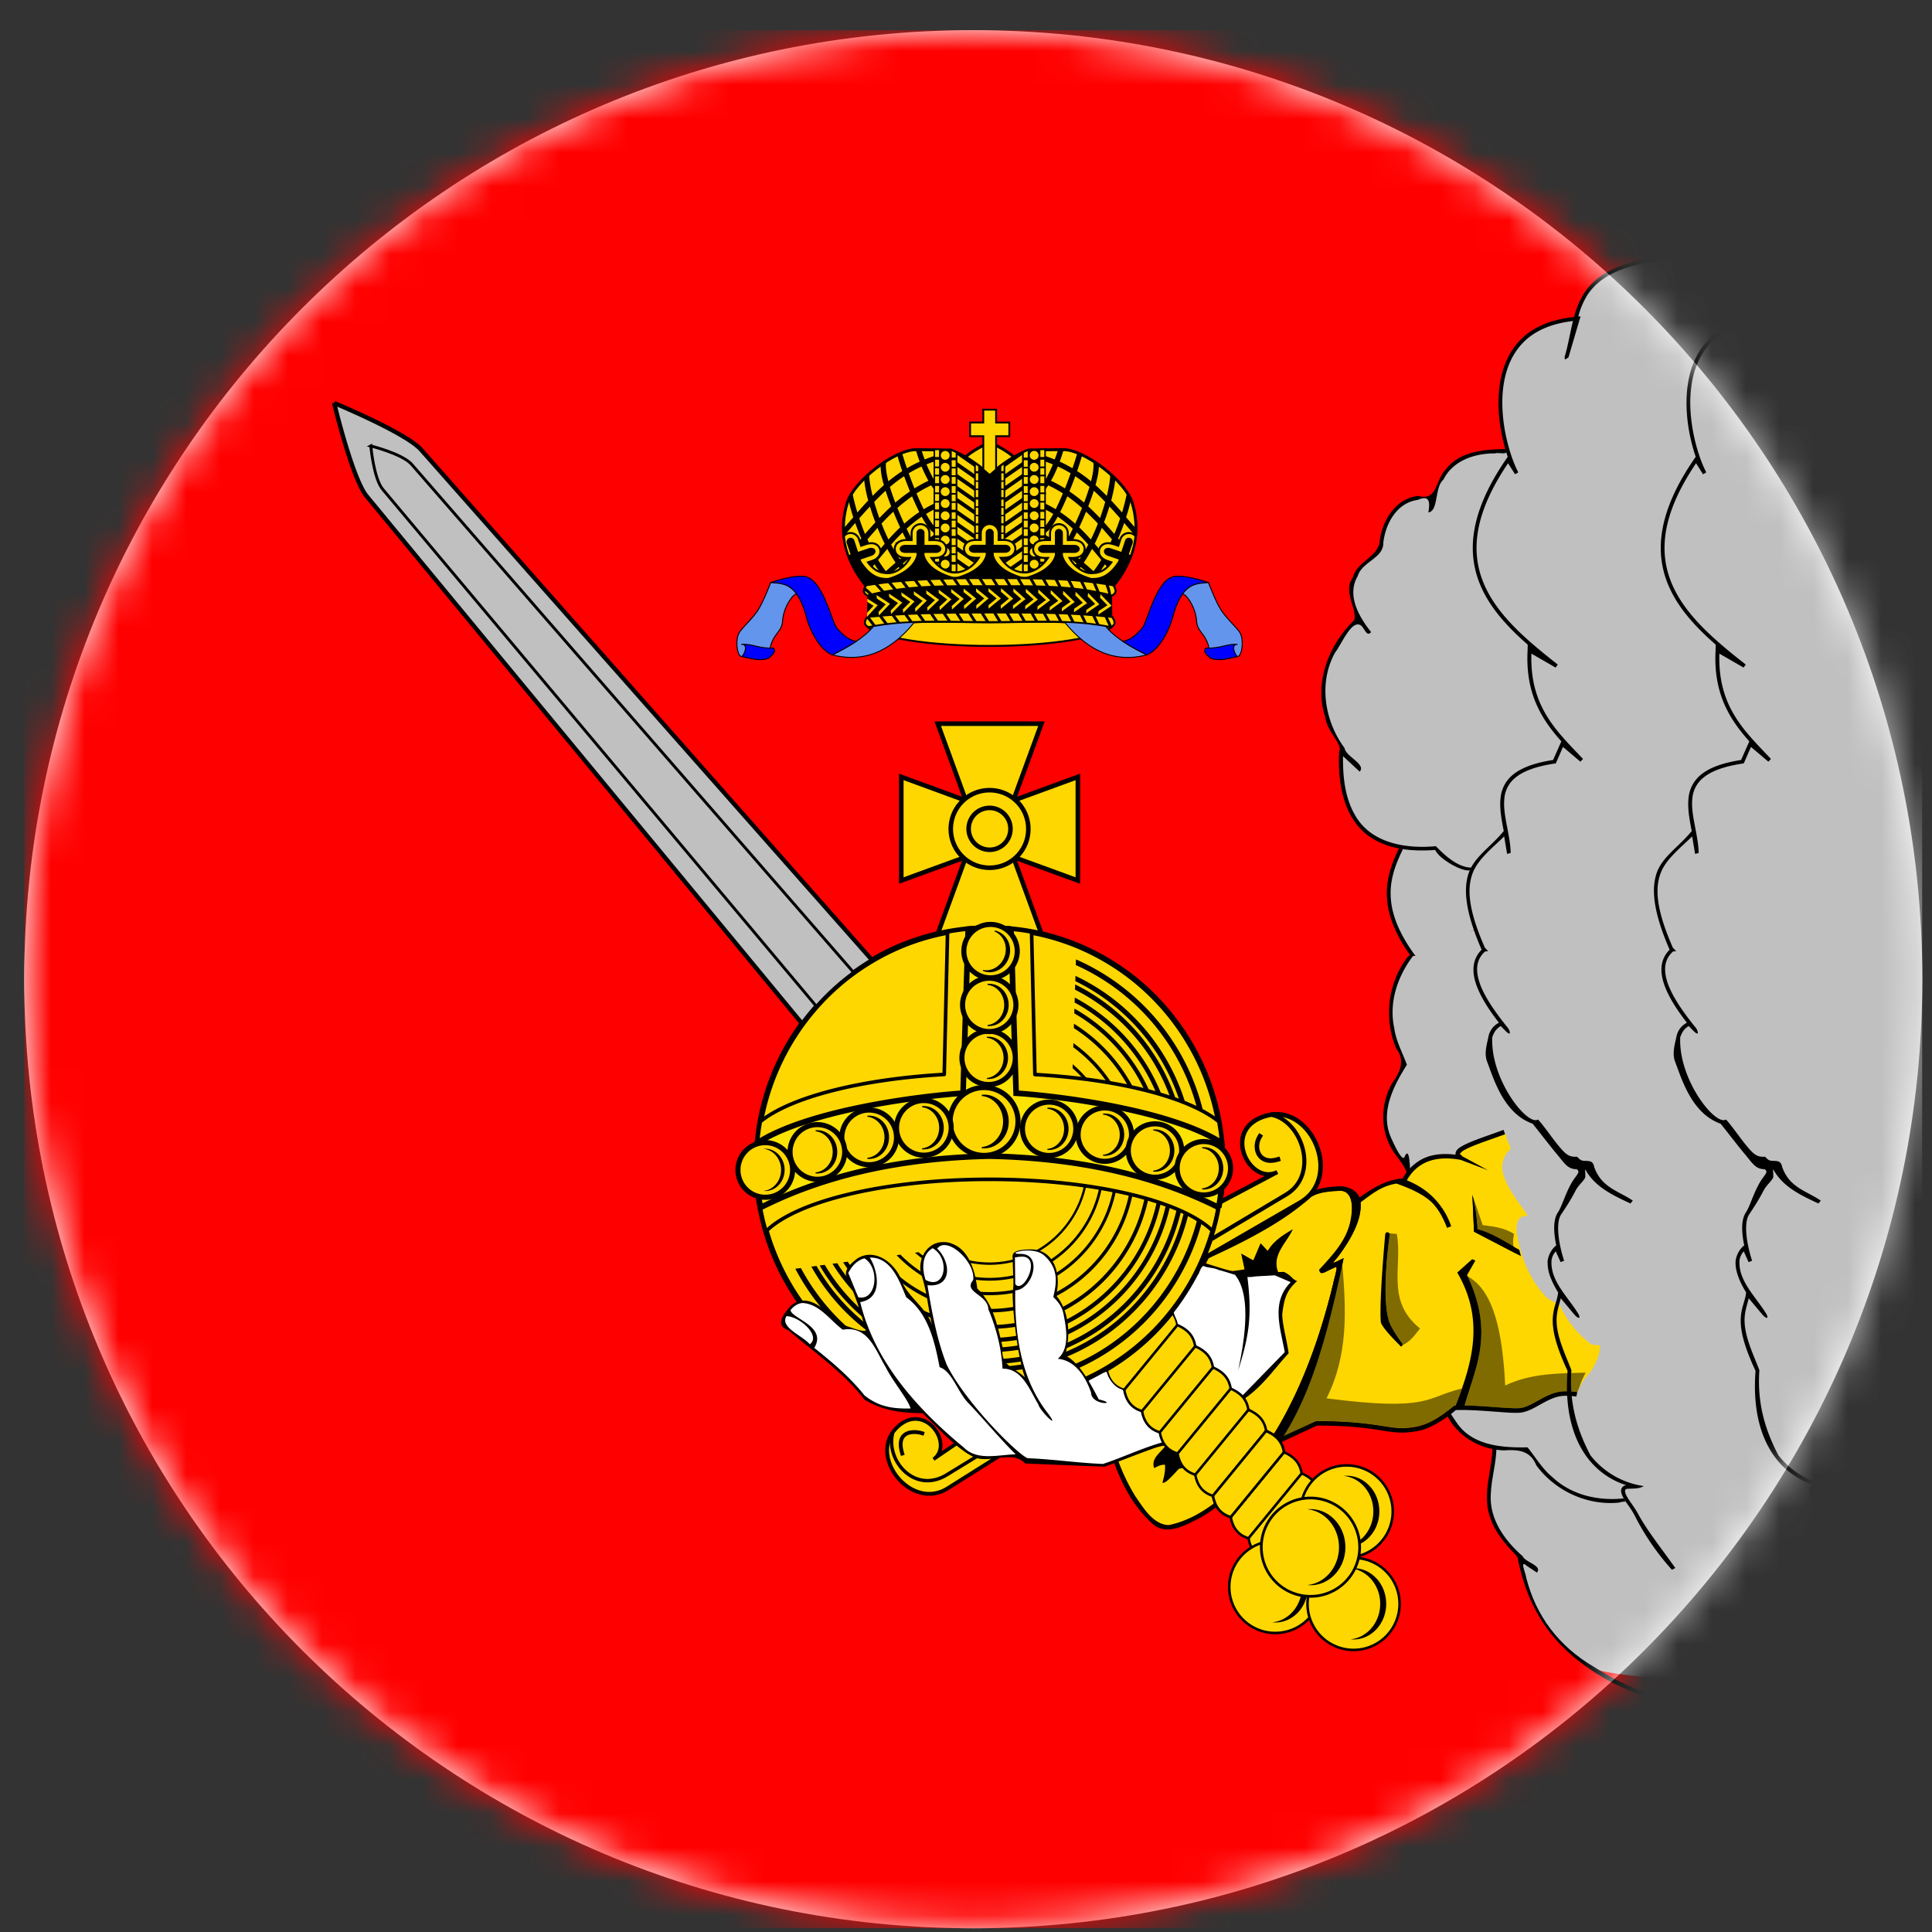 <svg xmlns="http://www.w3.org/2000/svg" width="57" height="57" fill="none" viewBox="0 0 57 57"><rect x="0" y="0" width="57" height="57" fill="#333333" stroke="none"/><g clip-path="url(#a)"><path fill="#fff" d="M56.715 28.89c0-15.463-12.536-28-28-28s-28 12.537-28 28c0 15.465 12.536 28 28 28s28-12.535 28-28"/><mask id="b" width="57" height="57" x="0" y="0" maskUnits="userSpaceOnUse" style="mask-type:alpha"><circle cx="28.715" cy="28.891" r="28" fill="#d9d9d9"/></mask><g mask="url(#b)"><path fill="red" d="M3.688 1.452 1.83 15.487l-8.978 31.166c0 2.172 17.63 12.087 19.803 12.087l24.778 6.901 8.301-6.901c2.173 0 16.673-10.436 16.673-10.436l4.128-19.298 3.2-5.986L53.945.523 19.993-.922z"/><path fill="silver" d="M49.272 7.633c-.64.068-1.304.164-1.866.495a1.84 1.84 0 0 0-.82 1.03c-.014.064-.09.177 0 .213l-.152.103c-.029-.072-.132-.01-.19-.01-.537.084-1.072.308-1.425.736-.443.528-.564 1.251-.52 1.922.028.422.107.84.235 1.243-.052-.028-.112-.044-.154-.028l.07.011c-.034-.004-.097-.012-.102-.011-.447.017-.92.036-1.305.29a1.47 1.47 0 0 0-.501.534c-.13.138-.142.343-.189.518-.037.134-.043.299-.158.392-.047.021-.001-.096-.013-.13.011-.1-.006-.238-.122-.266-.11-.019-.214.052-.322.065-.447.104-.76.507-.88.934-.055.156-.06.326-.098.485-.091.241-.35.35-.517.526-.191.18-.298.438-.337.695-.032.406.171.79.4 1.11.035.053.079.1.104.155-.04.06-.098-.02-.12-.056-.064-.1-.165-.23-.3-.177-.172.075-.255.266-.361.41-.177.287-.382.569-.456.904a2.55 2.55 0 0 0 .04 1.499c.091.31.25.593.427.862.092.23.347.327.467.533.012.026.022.09 0 .098-.163-.129-.302-.291-.467-.416-.09.019-.023.168-.04.241.013.633.131 1.308.56 1.798.41.47 1.043.658 1.646.678.04.002.05.015.045.032a9 9 0 0 1-.465-.018l-.014.005c-.264.517-.45 1.11-.335 1.695.1.53.36 1.018.68 1.444.058.07.172.08.252.053.04-.039.013-.108.064-.143.182-.173.434-.245.661-.341.255-.103.522-.175.769-.294.023-.02.028-.044.026-.07.075.139.155.278.226.445.028.072.074.154.11.21-.092.047-.15.14-.2.225-.091.152-.072.334-.064.503.058.355.249.673.442.971.138.218.305.414.456.622.015.026.034.052.043.08-.08-.06-.14-.147-.226-.197-.156.063-.236.226-.29.375-.051.072-.023.171-.026.254a3.4 3.4 0 0 0 .783 1.862c.137.15.28.319.48.379.056.023.131-.018.16.049.257.3.468.642.755.915.095.088.227.118.349.134.045.018.074.064.118.08.037.161.074.325.097.487-.104.093-.142.234-.215.35-.137.26.495-.751.495-.751s-3.073-6.926-3.52-6.923c-.323.254-.717-.733-1.112-.6-.115.042-.896 1.644-.896 1.644l-.263.487-.175.753.107.824.204.507.059.34-.108.341-.262.477-.156.701.087.633.244.516.399.467 1.299-.333s-1.37 4.468-1.23 4.59c.147.114.302.225.44.343-.043.063-.128-.004-.18-.02-.135-.053-.252-.168-.4-.177-.103.025-.052.163-.066.239-.01.376.061.76.255 1.085.212.403.598.665.956.928.038.036.118.075.124.124-.052.008-.142-.02-.152.059-.003.127.09.235.145.344.172.296.39.581.702.736.295.16.618.223.948.25-.063.018-.126.035-.189.037a1 1 0 0 0-.118.01h-.002c-.03.188-.041.383-.076.572-.057.416-.16.845-.048 1.261.13.57.544 1.013.956 1.403.114.122.292.168.384.309.012.03-.004.061-.034.028-.115-.063-.215-.163-.34-.207-.086.02-.046.133-.03.192.158.67.43 1.323.864 1.863.343.418.762.77 1.231 1.043.681.44 11.485.782 12.283.934.042-.077-.008-.138.007-.198.038-14.27.002-30.205 0-42.283-.005-.027-10.02-.039-10.047-.041"/><path fill="#000" d="M40.563 37.242q-.06.009-.118.013c.072.189.182.375.247.534.198.368.436.715.72 1.02-.137.734.066 1.556.668 2.034.37.178.439.551.6.89.312.642.994 1.039 1.7 1.058.423-.03.771.01.945.44.558.757 1.506 1.196 2.445 1.1a.6.6 0 0 1 .192-.03q-.034-.047-.06-.093c-.754.079-1.542-.099-2.103-.63-.298-.24-.505-.602-.732-.877-.73.014-1.591-.043-2.062-.688-.104-.149-.489-.698-.29-.66.385.048-.275-.342-.377-.433-.568-.398-.919-1.078-.844-1.776-.129-.502.583.3.645-.011l-.697-.542c-.217-.041-.532-.65-.707-.964-.037-.1-.113-.242-.172-.385M43.844 38.094l-.072.095c-.124-.159-.227-.35-.329-.488a4.9 4.9 0 0 1-.499-1.144c-.7-.262-1.297-.862-1.395-1.625.039-.408-.244-.66-.45-.974-.388-.599-.374-1.388-.025-2.002.244-.347.39-.665.112-1.036-.358-.87-.242-1.908.325-2.662a.6.6 0 0 0 .125-.149q.024.055.049.1c-.458.605-.714 1.37-.55 2.126.05.379.253.743.372 1.08-.39.617-.788 1.383-.48 2.12.073.167.345.78.415.59.158-.354.15.413.175.547.046.691.446 1.344 1.082 1.642.363.37.045-.654.344-.547l.102.877c-.076.207.282.792.459 1.104.066.084.148.222.24.346"/><path fill="gold" stroke="#000" stroke-width=".134" d="m27.667 21.352.827 2.266-1.903-.697v3.058l1.903-.695-.827 2.266h3.058l-.829-2.266 1.904.695v-3.058l-1.904.697.83-2.266z"/><path fill="gold" stroke="#000" stroke-linecap="square" stroke-width=".134" d="M30.339 24.457a1.14 1.14 0 0 1-1.144 1.144 1.144 1.144 0 1 1 1.144-1.144Z"/><path fill="gold" stroke="#000" stroke-linecap="square" stroke-width=".134" d="M29.812 24.453a.615.615 0 0 1-.853.57.617.617 0 1 1 .853-.57Z"/><path fill="gold" stroke="#000" stroke-linecap="square" stroke-linejoin="round" stroke-width=".073" d="m32.645 40.381 1.569-1.912c.273.117.477.3.523.625l-1.568 1.913c-.304-.09-.468-.308-.524-.626Z"/><path fill="gold" stroke="#000" stroke-linecap="square" stroke-linejoin="round" stroke-width=".166" d="M36.07 34.354c0 .916-.177 1.822-.523 2.668a7 7 0 0 1-1.49 2.261 6.9 6.9 0 0 1-2.23 1.511 6.8 6.8 0 0 1-5.263 0 6.9 6.9 0 0 1-2.23-1.51 7 7 0 0 1-1.491-2.262 7.05 7.05 0 0 1 0-5.336 7 7 0 0 1 1.49-2.261 6.9 6.9 0 0 1 2.231-1.512 6.8 6.8 0 0 1 5.262 0 6.9 6.9 0 0 1 2.231 1.512 7 7 0 0 1 1.49 2.261c.346.846.524 1.752.524 2.668Z"/><path fill="#000" d="m31.744 28.305-.005.167a6.42 6.42 0 0 1 3.788 5.88c0 3.546-2.833 6.419-6.33 6.419-2.406 0-4.496-1.36-5.568-3.36l-.164.021c1.09 2.079 3.249 3.494 5.731 3.494 3.58 0 6.485-2.944 6.485-6.574a6.58 6.58 0 0 0-3.937-6.047m-.015.485-.003.157a5.99 5.99 0 0 1 3.369 5.405c0 3.304-2.64 5.98-5.899 5.98-2.181 0-4.085-1.199-5.106-2.983l-.153.02c1.038 1.856 3.005 3.108 5.26 3.108 3.335 0 6.041-2.743 6.041-6.125a6.13 6.13 0 0 0-3.51-5.562m-.007.254-.005.154a5.76 5.76 0 0 1 3.152 5.154c0 3.177-2.538 5.751-5.673 5.751-2.064 0-3.87-1.116-4.863-2.787l-.149.02c1.011 1.74 2.878 2.907 5.012 2.907 3.209 0 5.81-2.638 5.81-5.891a5.9 5.9 0 0 0-3.284-5.308m-.012.388-.005.145a5.42 5.42 0 0 1 2.826 4.775c0 2.988-2.387 5.41-5.335 5.41-1.888 0-3.546-.995-4.494-2.495l-.14.018c.966 1.565 2.68 2.606 4.634 2.606 3.018 0 5.463-2.48 5.463-5.54a5.55 5.55 0 0 0-2.949-4.92m-.01.326-.004.14a5.13 5.13 0 0 1 2.553 4.454c0 2.83-2.261 5.123-5.053 5.123a5.03 5.03 0 0 1-4.185-2.25l-.135.018a5.16 5.16 0 0 0 4.32 2.356c2.858 0 5.175-2.35 5.175-5.247a5.26 5.26 0 0 0-2.671-4.594m-.014.446-.003.13a4.76 4.76 0 0 1 2.19 4.018c0 2.62-2.093 4.742-4.677 4.742a4.65 4.65 0 0 1-3.763-1.925l-.127.017a4.77 4.77 0 0 0 3.89 2.022c2.645 0 4.79-2.174 4.79-4.856a4.87 4.87 0 0 0-2.3-4.148m-.017.572-.003.123a4.28 4.28 0 0 1 1.736 3.453c0 2.356-1.881 4.266-4.206 4.266a4.18 4.18 0 0 1-3.22-1.522l-.12.017a4.28 4.28 0 0 0 3.34 1.609c2.38 0 4.309-1.958 4.309-4.37a4.38 4.38 0 0 0-1.836-3.576m-.019.623-.003.118a3.78 3.78 0 0 1 1.267 2.835c0 2.083-1.663 3.77-3.718 3.77a3.68 3.68 0 0 1-2.63-1.105l-.112.016a3.78 3.78 0 0 0 2.742 1.18c2.103 0 3.808-1.73 3.808-3.861a3.88 3.88 0 0 0-1.354-2.953m-.018.572-.004.113c.541.596.873 1.393.873 2.268 0 1.851-1.479 3.35-3.305 3.35a3.27 3.27 0 0 1-2.093-.756l-.108.013a3.35 3.35 0 0 0 2.201.825c1.87 0 3.385-1.537 3.385-3.432 0-.925-.362-1.764-.95-2.38m-.02.71-.004.123c.28.448.442.979.442 1.548 0 1.598-1.277 2.894-2.854 2.894-.52 0-1.009-.142-1.429-.39l-.111.014c.447.282.975.446 1.54.446 1.614 0 2.922-1.328 2.922-2.964 0-.62-.186-1.195-.507-1.67"/><path fill="gold" stroke="#000" stroke-linecap="square" stroke-linejoin="round" stroke-width=".106" d="M29.195 27.383q-.635 0-1.239.112l-.098 4.204c-2.506.143-4.555.682-5.426 1.393a7.1 7.1 0 0 0 .168 3.238c.882-.89 3.5-1.536 6.595-1.536s5.713.646 6.594 1.536a7.06 7.06 0 0 0 .17-3.237v-.001c-.873-.711-2.92-1.248-5.426-1.39l-.098-4.206a7 7 0 0 0-1.24-.113Z"/><path fill="gold" d="M34.289 42.647c-.378.098-.741.255-1.11.384-.052.04-.195.026-.183.116.23.566.502 1.133.932 1.575.172.165.404.338.656.26.45-.105.855-.344 1.227-.61-.005-.104-.035-.249-.16-.274-.212-.107-.35-.32-.407-.547-.084-.091-.227-.109-.307-.215-.124-.112-.159-.28-.23-.42-.113-.082-.244-.139-.339-.245a.1.1 0 0 0-.08-.024m5.166-7.52c-.326.017-.687.057-.925.303-.84.7-1.827 1.18-2.806 1.652-.07.03-.163.127-.12.205.253.083.508.183.773.215.111-.01.238-.008.337-.06.002-.145-.055-.287-.07-.43.116.049.224.143.34.17.076-.153.14-.319.21-.477.078.043.156.226.236.18.16-.254.44-.44.678-.582-.163.323-.463.618-.458 1.003.01.077.012.168.053.23.212-.026.379.144.529.256-.199.194-.363.436-.4.717-.057.473.097.938.172 1.4-.41.452-.854.875-1.273 1.32.033.106.093.213.123.322.106.095.248.149.338.267.105.102.138.246.199.372.052.047.13.103.2.094.222-.296.374-.64.545-.968.595-1.228 1.012-2.54 1.299-3.873.029-.097-.091-.044-.132-.024-.11.031-.214.13-.332.114-.08-.079.063-.155.1-.218.367-.405.737-.86.805-1.422.025-.239.046-.538-.152-.71-.075-.059-.177-.06-.269-.057"/><path fill="#000" d="M34.385 42.656c-.145.207-.433.366-.335.657.098-.046.188-.104.32-.099.016.193-.028.36-.075.527.08.045.27-.175.483-.405l.147-.036a.84.84 0 0 1-.185-.418.7.7 0 0 1-.355-.226"/><path fill="gold" d="M44.384 33.453c-.38.15-.89.288-1.24.498-.053.026-.11.1-.037.14.017.056-.027.123-.095.091-.32-.009-.662-.053-.956.104a1.26 1.26 0 0 0-.555.514c.03.039-.04.105-.113.17q-.1-.038-.2-.074c-.364.076-.68.272-.97.496-.143.053-.066.216-.099.33-.098.555-.416 1.045-.755 1.48-.049.055.04.06.07.027.06-.022.132-.075.184-.076-.333 1.63-.844 3.236-1.631 4.705-.087.185-.227.35-.296.543.05.083.156-.035.219-.044.312-.135.616-.296.93-.42.763-.018 1.523.074 2.277.187a2.02 2.02 0 0 0 1.429-.373c.136-.097.268-.199.403-.293.07-.227.263-.053.252-.008.04.057.148.013.212.03.484.012.967.089 1.45.064.301-.063.557-.257.838-.373.257-.137.554-.098.834-.104.068-.14.138-.257.216-.397.175-.15.431-.554.455-.927.01-.112-.222-.025-.282-.098a3 3 0 0 1-.916-1.16c-.112-.05-.324-.133-.438-.273-.44-.468-.71-1.152-.812-1.789-.019-.173-.044-.42.136-.52.049-.035.148 0 .167-.056-.26-.393-.587-.76-.714-1.222a.72.72 0 0 1 .16-.67c.122-.04.006-.199-.023-.29-.051-.05-.017-.206-.1-.212"/><path fill="gold" stroke="#000" stroke-linecap="square" stroke-linejoin="round" stroke-width=".073" d="m36.834 45.381 1.568-1.912c.274.117.477.3.524.625l-1.569 1.913c-.304-.09-.467-.308-.523-.626Z"/><path fill="gold" stroke="#000" stroke-linecap="square" stroke-linejoin="round" stroke-width=".075" d="M38.983 46.82a1.358 1.358 0 1 1-2.716 0 1.358 1.358 0 0 1 2.716 0Z"/><path fill="#000" d="M37.624 45.766a1 1 0 0 0-.088.004c.49.05.875.5.875 1.047 0 .549-.385.999-.875 1.047a1 1 0 0 0 .088.005c.532 0 .964-.47.964-1.052 0-.58-.432-1.051-.964-1.051"/><path fill="gold" stroke="#000" stroke-linecap="square" stroke-linejoin="round" stroke-width=".075" d="M41.292 47.32a1.358 1.358 0 1 1-2.716 0 1.358 1.358 0 0 1 2.716 0Z"/><path fill="#000" d="M39.933 46.266a1 1 0 0 0-.087.004c.49.05.874.5.874 1.047 0 .549-.384.999-.874 1.047a1 1 0 0 0 .087.005c.532 0 .964-.47.964-1.052 0-.58-.432-1.051-.964-1.051"/><path fill="gold" stroke="#000" stroke-linecap="square" stroke-linejoin="round" stroke-width=".075" d="M41.09 44.593a1.358 1.358 0 1 1-2.717 0 1.358 1.358 0 0 1 2.717 0Z"/><path fill="#000" d="M39.73 43.54a1 1 0 0 0-.087.004c.49.049.875.499.875 1.047s-.385.998-.875 1.047a1 1 0 0 0 .088.005c.532 0 .964-.471.964-1.052s-.432-1.052-.964-1.052"/><path fill="gold" stroke="#000" stroke-linecap="square" stroke-linejoin="round" stroke-width=".08" d="M40.115 45.646a1.45 1.45 0 1 1-2.902 0 1.45 1.45 0 0 1 2.901 0Z"/><path fill="#000" d="M38.664 44.523a1 1 0 0 0-.094.005c.523.053.934.533.934 1.119 0 .585-.41 1.065-.934 1.117q.045.005.094.005c.568 0 1.029-.502 1.029-1.122s-.461-1.124-1.03-1.124"/><path fill="gold" stroke="#000" stroke-linecap="square" stroke-width=".113" d="M27.01 41.867c-.195 0-.409.092-.615.326a1 1 0 0 0-.115.166c-.465.858.688 2.175 1.678 1.552l1.506-.947a5 5 0 0 1-.26.011c-.233.01-.476-.026-.671-.16q-.147-.12-.29-.24l-.701.477c.476-.343.055-1.182-.532-1.185Z"/><path fill="gold" stroke="#000" stroke-linecap="square" stroke-width=".101" d="M27.01 41.867c-.195 0-.409.092-.614.326a1 1 0 0 0-.054.069c-.231.803.63 1.837 1.593 1.248l.919-.562a.9.9 0 0 1-.32-.133l-.292-.24-.7.477c.476-.343.055-1.182-.531-1.185Z"/><path stroke="#000" stroke-linecap="square" stroke-width=".113" d="M26.619 42.884c-.213-.702.37-.671.592-.597"/><path fill="#fff" d="M27.885 36.72q-.026-.002-.05 0c-.082 0-.236.077-.16.175.177.215.325.533.19.802-.089.17-.291.208-.465.209-.098.028-.02.154-.023.222.138.765.27 1.544.591 2.254.2.352.428.697.692 1.003-.01.032.052.073.067.102.405.485.83.956 1.31 1.369.11.083.218.202.368.197.688.036 1.373.125 2.062.16.17-.003.325-.09.485-.142.44-.168.877-.346 1.327-.486.042-.036-.014-.089-.02-.13-.032-.062-.026-.144-.077-.194a.7.7 0 0 1-.311-.21c-.107-.107-.146-.26-.194-.397-.035-.044-.102-.041-.145-.075a.67.67 0 0 1-.301-.338c-.04-.069-.046-.151-.082-.22-.076-.044-.164-.066-.23-.126a.8.8 0 0 1-.261-.4c-.006-.014-.021-.025-.037-.02-.112.045-.214.115-.325.166-.06.04-.138.059-.188.11.017.077.072.14.105.211.068.11.112.236.192.338.055.042.132.036.192.07-.153-.008-.33-.083-.38-.24-.016-.119-.074-.229-.126-.335q-.01-.021-.023-.027c.009-.045-.04-.088-.057-.128-.142-.23-.336-.445-.6-.529q-.075-.025-.152-.038c.188-.181.23-.458.219-.709a2.7 2.7 0 0 0-.117-.731c-.05-.146-.156-.262-.258-.373.059-.272.115-.565.007-.832a1 1 0 0 0-.396-.475c-.139-.075-.303-.075-.456-.075-.105.005-.222.008-.31.068-.035.048.037.073.074.069q.06-.001.122.005l-.042.037c-.06.006-.127.007-.182.033-.008.197.004.397.005.595.01.076-.011.163.028.232.064.087.187.042.248-.023a.84.84 0 0 0 .235-.533c.003-.116-.042-.26-.17-.288q-.022-.008-.025-.031c.071.022.134.06.174.128.072.135.057.302.006.443-.072.196-.22.392-.437.431-.068-.005-.065.064-.059.112.005.727.056 1.463.27 2.161.098.315.215.627.382.913a.06.06 0 0 0 .025.023c-.017.037.047.084.058.12.103.166.227.317.333.48a1.4 1.4 0 0 1-.368-.48c-.028-.035-.036-.1-.08-.117-.016-.092-.096-.182-.137-.27-.168-.293-.416-.597-.777-.625-.072-.048-.034-.203-.064-.293-.049-.486-.196-.95-.366-1.407a.66.66 0 0 0-.269-.425c-.091-.096-.242-.167-.269-.307.009-.099.113-.175.069-.282a1.23 1.23 0 0 0-.699-.895.5.5 0 0 0-.148-.033m-.375.093c-.122.045-.2.168-.249.284-.06.16-.047.34-.021.506.021.073.022.18.11.207.123.05.286.06.384-.045.153-.156.148-.405.085-.601a.67.67 0 0 0-.264-.34c-.014-.006-.028-.013-.045-.011m-1.843.27q-.011.004-.022.007c-.022.046.039.083.05.127.117.247.183.53.12.8a.49.49 0 0 1-.349.355c-.038.017-.132.01-.107.075.245.975.753 1.87 1.392 2.639.53.64 1.138 1.211 1.782 1.735.195.134.438.17.67.16.252-.003.503-.033.754-.05.064-.034-.034-.087-.055-.12-.456-.473-.888-.969-1.332-1.451-.241-.267-.363-.624-.612-.888a.8.8 0 0 0-.215-.158c-.055-.239-.098-.484-.17-.72-.126-.452-.329-.9-.683-1.219-.05-.06-.14-.086-.157-.17-.127-.295-.245-.605-.461-.847a.8.8 0 0 0-.605-.275m-.2.035a.76.76 0 0 0-.457.457c.106.234.174.492.318.707.181.077.379-.08.434-.251.105-.298.05-.682-.205-.887a.14.14 0 0 0-.09-.026m10.05.224c-.102.046-.115.19-.177.275a7.5 7.5 0 0 1-.71 1.106c.023.113.098.219.116.337.092.093.232.127.315.234.113.107.168.251.218.391.104.103.253.152.343.273.098.098.138.231.179.357.106.097.256.142.34.265.104.102.135.248.198.37.1.087.23.144.32.24.246-.218.47-.479.708-.712.183-.199.39-.382.555-.592-.08-.484-.237-.983-.142-1.476a1.4 1.4 0 0 1 .307-.561c-.003-.081-.135-.08-.19-.122-.144-.056-.28-.154-.442-.112-.224.02-.457.015-.675.062l.002.016c-.352-.106-.984-.3-1.265-.35M23.67 38.43c-.14.017-.293.093-.358.223.015.125.165.18.25.257.184.139.43.26.502.495.034.13-.014.26-.058.376.521.422 1.029.864 1.464 1.372.367.345.9.46 1.39.41.05-.066-.05-.145-.068-.21-.3-.475-.607-.943-.871-1.439-.173-.28-.357-.633-.714-.695-.119-.03-.251.002-.364-.03-.333-.27-.621-.65-1.058-.75a.4.4 0 0 0-.115-.009m-.446.385c-.11.036-.079.2-.034.279.145.213.395.325.587.49.048.036.112.12.172.05.137-.148.01-.349-.1-.468-.162-.175-.384-.324-.625-.351"/><path fill="#000" d="M38.144 36.266c-.29.17-.575.347-.742.641l-.21-.229-.216.507-.358-.202.102.47-.357.05.005.003c-.318-.07-.634-.196-.921-.263-.024.18.354.134.494.222.166.038.329.098.493.144.49.588.296 1.892.096 2.816.324-1.014.413-1.609.272-2.75q.117.006.236-.017l.573-.032.471.202c-.282.279-.37.614-.359.961.01.362.115.739.182 1.103l-1.292 1.325.102.049c.552-.375.92-.936 1.304-1.339-.054-.396-.175-.792-.19-1.141.056-.498.14-.722.442-.993-.107-.024-.17-.129-.244-.18-.054-.037-.126-.091-.174-.089l-.143.008c-.198-.507.245-.855.434-1.266m-10.35.38c-.47.022-.738.538-.61.967.163.477.197.988.315 1.48-.172-.521-.701-.81-.894-1.298-.174-.507-.766-.989-1.297-.675-.182.13-.468.373-.298.611.2.444.36.897.49 1.366.26.384-.504-.01-.695-.016-.374-.34-.938-1.008-1.47-.561-.177.208-.515.574-.07.729.765.658 1.618 1.234 2.238 2.042.513.319 1.117.406 1.71.4.488.45.952 1.016 1.543 1.31.488.172 1.126-.22 1.492.177.78.029 1.562.067 2.343.093.52-.187 1.032-.397 1.554-.578v.002l.227-.056-.041-.095c-.602.163-1.253.474-1.792.647-.753-.031-1.472-.14-2.224-.17-.315-.132-1.836-1.65-2.385-2.76-.292-.751-.437-1.55-.567-2.343.74.075.694-.686.288-1.08.286-.388 1.136.392 1.061.927-.308.367.433.417.448.864.234.554.387 1.15.418 1.751.575-.012.805.632 1.054 1.051.065.222.668.786.291.273-.81-1.02-.99-2.37-.97-3.633.507-.025.817-1.048.185-1.077-.551.017.315-.26.661.04.497.431.338.927.278 1.234.197.188.27.344.3.498.083.416.193 1.018-.17 1.323.52.043.825.538.983.993.003.4.862.352.227.205-.249-.479-.59-1.12-.994-1.295.163-.578.14-1.296-.266-1.773.156-.572-.022-1.372-.762-1.358-.402.007-.553.075-.517.257.008.554.044.775-.001.996-.012.556.157 1.995.363 2.522-.331-.309-.732-.337-.657-.878-.144-.61-.275-1.296-.75-1.741-.05-.4-.19-1.105-.723-1.315a.65.65 0 0 0-.315-.055m-.277.18c.521.295.382 1.251-.21.935-.107-.312-.12-.754.21-.936m2.62.248c.615-.015.05 1.137-.185.808l-.01-.782.105-.019zm-4.478.029c.656-.022.898.763 1.078 1.171.655.48.839 1.314.984 2.063.36.11.53.725.837 1.046.478.5.916 1.037 1.407 1.524-.508.01-1.137.202-1.534-.204-1.36-1.122-2.63-2.528-3.053-4.287.748-.122.466-1.054.28-1.313m-.156.022c.472.288.355 1.275-.183 1.146l-.294-.714c.1-.194.256-.375.477-.432m-1.814 1.318c.502.037.805.516 1.176.787.751-.131.96.6 1.267 1.107.216.433.668.958.732 1.218-.538.01-.933-.05-1.359-.386-.424-.535-.95-.978-1.482-1.402.385-.63-.65-.857-.702-1.112.089-.113.218-.209.367-.212m-.483.386c.407.018 1.022.591.685.832-.197-.25-.897-.497-.685-.832"/><path fill="silver" stroke="#000" stroke-linecap="square" stroke-width=".127" d="M9.858 11.89s.541 2.26.967 2.758l12.843 15.557a6.9 6.9 0 0 1 2.064-1.875l-13.3-15.052c-.427-.5-2.574-1.387-2.574-1.387Z"/><path fill="silver" stroke="#000" stroke-linecap="square" stroke-width=".085" d="M10.94 13.156s.085.968.353 1.282l12.792 15.251c.329-.371.697-.707 1.098-1L12.15 13.705c-.269-.314-1.212-.548-1.212-.548Z"/><path fill="#000" d="M39.498 35c-.406.026-.857.07-1.134.399-.934.543-1.87 1.081-2.805 1.624l-.11.215q.065.016.131.036l.079-.154c1.286-.585 2.222-1.12 2.863-1.668.237-.276.635-.293.976-.317.49-.035.407.665.317.996-.144.529-.526.927-.897 1.33.038.216.207.026.325-.007.353-.263.111.223.089.423-.383 1.547-.915 3.1-1.761 4.457q.055.039.102.087c.252-.41.478-.836.681-1.264.599-1.285 1-2.653 1.287-4.039-.165.073-.5.277-.184-.02.343-.472.71-1.011.687-1.62-.02-.329-.351-.491-.646-.477m-6.5 8.116q-.062.023-.125.045c.246.673.593 1.318 1.131 1.795.42.378.986.026 1.403-.174q.258-.152.494-.33a1 1 0 0 1-.058-.12c-.407.314-.862.56-1.369.664-.465-.029-.731-.5-.974-.846a5.8 5.8 0 0 1-.502-1.034"/><path fill="#000" d="M44.36 33.336c-.087.03-.274.099-.358.128-.345.122-.657.233-.852.342-.097.054-.17.105-.2.186a.15.15 0 0 0-.005.075q-.54-.067-.919.097a1.4 1.4 0 0 0-.645.605c-.538.037-.985.354-1.352.618l-.036.026.01.042c.047.222-.054.565-.226.902-.171.337-.41.67-.614.891l-.009.01-.005.016-.043.128-.047.147.14-.067.254-.121c-.488 2.251-1.216 3.953-2.01 5.173l-.003.008-.002.009-.017.053-.046.143.138-.063 1.34-.625c1 0 1.519.081 1.9.142.382.06.636.102 1.084.017.277-.053.558-.21.772-.356.201-.136.325-.246.341-.26.32-.013.717.014 1.075.04.364.027.678.056.85.033.212-.029.408-.149.608-.26.2-.11.405-.215.63-.232.104-.008.245.001.396.019a2 2 0 0 1 .026-.132c-.158-.02-.31-.03-.432-.02-.26.02-.482.137-.685.249s-.386.22-.559.242c-.133.018-.46-.005-.824-.032-.266-.02-.555-.04-.823-.044.313-1.13.894-2.123.07-3.846l.247-.429-.095-.04-.441.394c.814 1.386.446 2.661-.048 3.924-.026-.005-.044.008-.063.017 0 0-.142.127-.348.267-.207.14-.476.29-.72.336-.431.082-.658.042-1.041-.019-.383-.06-.915-.143-1.931-.143h-.016l-.013.006-.94.433c.79-1.252 1.266-2.85 1.74-5.108l.028-.133-.121.06-.217.1c.203-.23.427-.54.594-.867.169-.332.279-.666.239-.941.325-.235.604-.485 1.066-.557.378.133.878.343 1.122.644.163.195.278.425.367.662l.124-.046a2.2 2.2 0 0 0-.78-1.067 2.5 2.5 0 0 0-.531-.29c.142-.244.329-.425.575-.533.261-.114.592-.147 1.01-.07v-.002l.814.31-.773-.42.005-.013a.2.2 0 0 1-.058-.044c-.005-.009-.005-.006-.002-.014a.4.4 0 0 1 .142-.114c.174-.098.484-.208.83-.33l.357-.128zm-3.421 3.02c-.034-.005-.07.018-.072.076 0 0-.178 1.922-.13 2.562.013.167.548.683.548.683.07.11.114-.005.079-.053 0 0-.321-.423-.393-.678-.226-.808.03-2.507.03-2.507.003-.05-.029-.08-.062-.084"/><path fill="gold" stroke="#000" stroke-linecap="square" stroke-width=".134" d="M37.653 32.875a1 1 0 0 0-.236.03c-1.433.343-.56 2.083.267 1.671l-1.704.903a7 7 0 0 1-.481 1.656l2.854-1.651c1.196-.692.453-2.623-.7-2.609Z"/><path fill="gold" stroke="#000" stroke-linecap="square" stroke-width=".12" d="M37.517 32.89q-.05.007-.1.019c-1.433.343-.56 2.083.267 1.671l-1.704.903q-.09.563-.267 1.093l2.234-1.334c.986-.589.474-2.165-.43-2.351Z"/><path stroke="#000" stroke-linecap="square" stroke-width=".134" d="M37.172 33.523c-.22.347-.03.86.533.682"/><path fill="#000" d="M43.298 37.656c.798 1.7.224 2.687-.087 3.809.268.004.558.025.824.045.364.027.69.05.824.032.172-.023.357-.13.56-.243.202-.112.424-.229.683-.249.123-.01.276.001.435.02.067-.138.103-.302.18-.44q.03-.069.064-.134c-.798.027-1.598.011-2.373.38-.076-1.545-.33-2.801-1.11-3.22M40.987 36.383q.015.022.013.055s-.255 1.699-.028 2.507c.071.255.392.678.392.678.006.008-.01.066-.009.076.261-.114.389-.318.54-.505-1.025-.823-.507-1.852-.686-2.788z" opacity=".5"/><path fill="#000" d="M39.603 37.305c-.459 2.156-1.137 3.813-1.889 5.043l-.023.057q.016.026.04.029l1.081-.503.014-.007h.015c1.016 0 1.549.083 1.932.144s.61.1 1.04.018c.244-.046.515-.196.721-.336.207-.14.348-.267.348-.267.018-.01.036-.021.062-.017h.001v-.002q.098-.248.186-.498c-1.076.254-.92.685-3.994.29.65-1.295.577-2.622.466-3.951" opacity=".5"/><path fill="gold" stroke="#000" stroke-linecap="square" stroke-linejoin="round" stroke-width=".073" d="m36.31 44.756 1.569-1.912c.273.117.476.3.523.625l-1.568 1.913c-.305-.09-.468-.308-.524-.626Z"/><path fill="gold" stroke="#000" stroke-linecap="square" stroke-linejoin="round" stroke-width=".073" d="m35.787 44.131 1.568-1.912c.274.117.477.3.524.625l-1.569 1.913c-.304-.09-.467-.308-.523-.626Z"/><path fill="gold" stroke="#000" stroke-linecap="square" stroke-linejoin="round" stroke-width=".073" d="m35.263 43.506 1.569-1.912c.273.117.477.3.523.625l-1.568 1.913c-.304-.09-.468-.308-.524-.626Z"/><path fill="gold" stroke="#000" stroke-linecap="square" stroke-linejoin="round" stroke-width=".073" d="m34.74 42.881 1.568-1.912c.273.117.477.3.523.625l-1.568 1.913c-.304-.09-.468-.308-.523-.626Z"/><path fill="gold" stroke="#000" stroke-linecap="square" stroke-linejoin="round" stroke-width=".073" d="m34.216 42.256 1.568-1.912c.274.117.477.3.524.625l-1.568 1.913c-.305-.09-.468-.308-.524-.626Z"/><path fill="gold" stroke="#000" stroke-linecap="square" stroke-linejoin="round" stroke-width=".073" d="m33.692 41.631 1.569-1.912c.273.117.477.3.523.625l-1.568 1.913c-.304-.09-.468-.308-.524-.626Z"/><path fill="gold" stroke="#000" stroke-linecap="square" stroke-linejoin="round" stroke-width=".073" d="m33.169 41.006 1.568-1.912c.274.117.477.3.524.625l-1.569 1.913c-.304-.09-.467-.308-.523-.626ZM35.787 44.131l1.568-1.912c.274.117.477.3.524.625l-1.569 1.913c-.304-.09-.467-.308-.523-.626Z"/><path fill="gold" stroke="#000" stroke-linecap="square" stroke-linejoin="round" stroke-width=".073" d="m35.787 44.131 1.568-1.912c.274.117.477.3.524.625l-1.569 1.913c-.304-.09-.467-.308-.523-.626Z"/><path fill="#000" d="M49.374 7.547c-1.555.11-2.275.542-2.643 1.11a2.5 2.5 0 0 0-.29.696c-.712.074-1.228.315-1.575.665-.366.37-.55.85-.621 1.35-.104.744.042 1.534.238 2.109l-.037.053c-1.063 1.542-1.181 2.722-.787 3.695.276.682.801 1.258 1.413 1.795l-.003.162c-.07 1.283.416 2.04.995 2.69l-.022.05-.221.5c-.556.086-.928.23-1.169.422a1 1 0 0 0-.381.704c-.034.31.032.644.094.97-.37.454-.818.725-1.01 1.175-.187.468-.154 1.15.358 2.327-.232.229-.3.546-.19.931.097.345.335.754.7 1.222a.59.59 0 0 0-.308.405c-.035.186-.138.487-.042.74.195.51.489 1.535 1.345 1.835.225.28.54.691.72.904.208.246.307.44.575.437.147.098-.028.163-.197.497-.156.302-.242.612-.354.78-.148.225-.118.585-.064.894.005.03.011.047.017.075a.72.72 0 0 0-.255.46 1.2 1.2 0 0 0 .1.523c.053.135.128.273.21.409l-.006.042c-.031.225-.142.415-.153.741-.01.324.082.774.437 1.53-.09 1.17.165 2.003.584 2.56.32.423.734.684 1.154.814a.16.16 0 0 0-.147.103c-.028.063-.003.136.029.215.065.16.245.34.374.603a7.3 7.3 0 0 0 1.086 1.574l.099-.054c-.345-.488-.822-1.087-1.093-1.586-.138-.256-.308-.44-.363-.579-.035-.087-.05-.166.043-.171.188-.012.326.008.484-.08a2.44 2.44 0 0 1-1.575-.908c-.488-.922-.617-1.724-.562-2.512-.183-.478-.447-1.005-.437-1.505.008-.253.078-.422.123-.616l.387.463c.141.168.233.15.102-.052-.223-.344-.537-.688-.673-1.032a1.1 1.1 0 0 1-.09-.475.48.48 0 0 1 .127-.288l.14.312.002.005.105-.04-.002-.006c-.003-.008-.085-.25-.136-.543-.053-.3-.064-.645.047-.813.119-.18.273-.406.43-.71.078-.151.227-.27.278-.374.023-.046-.008-.221.006-.25.284.516.801.758 1.32 1l.008.008.004.001.07-.086-.002-.002-.002-.002c-.406-.28-.918-.375-1.133-.986-.043-.244-.215-.155-.368-.197-.06-.016-.132-.11-.142-.109-.221.012-.315-.052-.522-.298s-.41-.558-.626-.8c-.312.202-1.41-1.179-1.351-2.43.051-.136.109-.247.25-.327l.131.133c.209.211.13-.017.083-.076-.462-.568-.754-1.033-.86-1.407-.107-.376-.042-.648.184-.85l.092-.011-.096-.098c-.522-1.186-.525-1.794-.352-2.228.163-.408.618-.758.919-1.059l.087.516.105-.026c-.008-.537-.238-1.125-.186-1.605a.88.88 0 0 1 .34-.629c.222-.178.583-.322 1.147-.405l.03-.006.013-.027.2-.457.502.425.005.006.006.004.077-.081c-.764-.81-1.573-1.532-1.522-3.107l.71.409.005.003.063-.092-.006-.003c-.937-.732-1.812-1.483-2.19-2.418-.374-.922-.274-2.03.729-3.516l.205.322.001.004.096-.057-.002-.004c-.264-.505-.572-1.583-.436-2.548.068-.484.246-.939.591-1.287.32-.322.793-.548 1.46-.626-.087.35-.14.707-.242 1.043-.01.131.016.09.109.031l.335-1.137c.026-.076.036-.078-.044-.072a2.3 2.3 0 0 1 .26-.619c.346-.533 1.02-.95 2.556-1.06z"/><path fill="#000" d="M54.92 7.547c-1.555.11-2.275.542-2.643 1.11a2.5 2.5 0 0 0-.29.696c-.712.074-1.228.315-1.575.665-.366.37-.55.85-.62 1.35-.105.744.041 1.534.237 2.109l-.037.053c-1.063 1.542-1.181 2.722-.787 3.695.276.682.801 1.258 1.414 1.795l-.004.162c-.07 1.283.416 2.04.995 2.69l-.022.05-.221.5c-.556.086-.928.23-1.169.422a1 1 0 0 0-.381.704c-.034.31.032.644.094.97-.37.454-.818.725-1.01 1.175-.187.468-.154 1.15.358 2.327-.232.229-.3.546-.19.931.097.345.335.754.7 1.222a.59.59 0 0 0-.308.405c-.035.186-.138.487-.042.74.195.51.489 1.535 1.345 1.835.225.28.54.691.72.904.208.246.307.44.576.437.146.098-.029.163-.197.497-.157.302-.243.612-.354.78-.148.225-.12.585-.065.894.005.03.011.047.017.075a.72.72 0 0 0-.255.46c-.012.164.028.34.1.523.053.135.128.273.21.409l-.005.042c-.032.225-.143.415-.154.741-.01.324.082.774.437 1.53-.09 1.17.165 2.003.584 2.56.32.423.734.684 1.154.814a.16.16 0 0 0-.147.103c-.027.063-.003.136.03.215.064.16.244.34.373.603a7.3 7.3 0 0 0 1.086 1.574l.1-.054c-.346-.488-.823-1.087-1.094-1.586-.138-.256-.308-.44-.363-.579-.035-.087-.05-.166.043-.171.188-.012.326.008.484-.08a2.44 2.44 0 0 1-1.575-.908c-.488-.922-.617-1.724-.562-2.512-.183-.478-.447-1.005-.437-1.505.008-.253.078-.422.123-.616l.387.463c.141.168.233.15.102-.052-.223-.344-.537-.688-.673-1.032a1.1 1.1 0 0 1-.09-.475.48.48 0 0 1 .127-.288l.14.312.002.005.105-.04-.002-.006c-.003-.008-.085-.25-.136-.543-.053-.3-.064-.645.048-.813.118-.18.272-.406.429-.71.078-.151.227-.27.278-.374.023-.046-.008-.221.006-.25.285.516.801.758 1.32 1l.008.008.004.001.07-.086-.002-.002-.002-.002c-.406-.28-.918-.375-1.133-.986-.043-.244-.215-.155-.368-.197-.06-.016-.132-.11-.142-.109-.221.012-.315-.052-.522-.298s-.41-.558-.626-.8c-.312.202-1.41-1.179-1.351-2.43.051-.136.109-.247.25-.327l.131.133c.209.211.13-.017.083-.076-.462-.568-.754-1.033-.86-1.407-.107-.376-.042-.648.184-.85l.092-.011-.096-.098c-.522-1.186-.525-1.794-.352-2.228.163-.408.618-.758.92-1.059l.086.516.105-.026c-.008-.537-.238-1.125-.186-1.605a.88.88 0 0 1 .34-.629c.223-.178.584-.322 1.148-.405l.029-.006.013-.027.2-.457.502.425.005.006.006.004.077-.081c-.764-.81-1.573-1.532-1.522-3.107l.71.409.005.003.063-.092-.006-.003c-.937-.732-1.812-1.483-2.19-2.418-.374-.922-.274-2.03.73-3.516l.204.322.002.004.095-.057-.002-.004c-.264-.505-.572-1.583-.436-2.548.068-.484.246-.939.591-1.287.32-.322.793-.548 1.46-.626-.087.35-.14.707-.242 1.043-.01.131.017.09.11.031l.334-1.137c.026-.076.036-.078-.044-.072a2.3 2.3 0 0 1 .26-.619c.346-.533 1.02-.95 2.556-1.06zM44.41 13.25c-.631.007-1.368.066-1.773.624-.294.3-.226.918-.795.756-.667.077-1.064.724-1.137 1.341-.045.458-.671.595-.79 1.064-.31.407.137.935.038 1.263-.752.723-1.194 1.849-.85 2.873.042.402.524.798.406 1.004-.046.914.117 2.007.952 2.544.554.356 1.242.404 1.882.358.147.324 1.07.796 1.091.52-.419.01-.817-.37-1.072-.632-.84.08-1.848-.068-2.337-.838-.344-.536-.41-1.196-.402-1.818l.492.457c.197-.22-.41-.441-.447-.697-.593-.8-.775-1.934-.274-2.825.186-.233.484-.983.758-.791.1.072.172.355.299.195-.356-.448-.727-1.087-.395-1.65.13-.436.767-.523.756-.99.066-.563.4-1.177 1.014-1.258.376-.169.36.1.315.369.308-.045.175-.739.443-.966.278-.567.931-.782 1.525-.776.102-.044.438.08.302-.127"/><path fill="#000" d="M41.274 25.031c-.199.408-.361.837-.359 1.333.002.524.189 1.119.702 1.837l.144.003c-.542-.735-.731-1.328-.734-1.842-.002-.482.162-.9.364-1.31zM44.037 42.672c-.012.71-.33 1.435-.06 2.133.15.444.482.798.793 1.129.233 1.253.807 2.32 1.856 3.108.67.518 1.45.895 2.257 1.118.126-.008.627.19.473-.033-.828-.134-1.621-.488-2.34-.955-1.029-.604-1.7-1.497-1.987-2.623-.01-.128-.214-.56.021-.348l.294.195c.174-.205-.345-.3-.42-.482-.53-.46-.992-1.102-.941-1.836.017-.473.17-.931.167-1.406z"/><path fill="#fbe403" stroke="#000" stroke-width=".166" d="M29.195 27.383q-.319 0-.63.028l-.152 4.842c-1.205.077-4.533.482-6.065 1.465a7.1 7.1 0 0 0 .087 1.91c1.927-.975 4.192-1.464 6.76-1.519 2.567.055 4.834.543 6.761 1.518a7 7 0 0 0 .086-1.909c-1.533-.982-4.859-1.388-6.063-1.465l-.152-4.842a7 7 0 0 0-.632-.028Z"/><path fill="gold" stroke="#000" stroke-linecap="square" stroke-linejoin="round" stroke-width=".15" d="M30.034 33.087a1.001 1.001 0 1 1-2.002 0 1.001 1.001 0 0 1 2.002 0Z"/><path fill="#000" stroke="#000" stroke-width=".037" d="m29.033 32.313-.065.003c.362.036.645.368.645.772s-.283.735-.645.771l.065.004c.392 0 .71-.347.71-.775s-.318-.776-.71-.776Z"/><path fill="gold" stroke="#000" stroke-linecap="square" stroke-linejoin="round" stroke-width=".15" d="M31.74 33.303a.787.787 0 1 1-1.574 0 .787.787 0 0 1 1.574 0Z"/><path fill="#000" stroke="#000" stroke-width=".029" d="m30.953 32.695-.051.003c.284.029.507.29.507.607 0 .318-.223.578-.507.607l.05.002c.309 0 .56-.272.56-.61 0-.336-.251-.609-.56-.609Z"/><path fill="gold" stroke="#000" stroke-linecap="square" stroke-linejoin="round" stroke-width=".15" d="M33.383 33.475a.787.787 0 1 1-1.575 0 .787.787 0 0 1 1.575 0Z"/><path fill="#000" stroke="#000" stroke-width=".029" d="m32.595 32.867-.05.003c.283.028.506.29.506.607 0 .318-.223.578-.507.607l.051.002c.308 0 .559-.273.559-.61s-.25-.609-.559-.609Z"/><path fill="gold" stroke="#000" stroke-linecap="square" stroke-linejoin="round" stroke-width=".15" d="M34.863 33.944a.787.787 0 1 1-1.575 0 .787.787 0 0 1 1.575 0Z"/><path fill="#000" stroke="#000" stroke-width=".029" d="m34.075 33.336-.05.003c.284.028.506.289.506.607 0 .317-.222.578-.507.606l.051.003c.308 0 .559-.273.559-.61s-.25-.61-.559-.61Z"/><path fill="gold" stroke="#000" stroke-linecap="square" stroke-linejoin="round" stroke-width=".15" d="M36.305 34.467a.787.787 0 1 1-1.575 0 .787.787 0 0 1 1.575 0Z"/><path fill="#000" stroke="#000" stroke-width=".029" d="m35.517 33.86-.05.002c.284.029.507.29.507.607 0 .318-.223.578-.508.607l.051.003c.308 0 .559-.273.559-.61s-.25-.61-.559-.61Z"/><path fill="gold" stroke="#000" stroke-linecap="square" stroke-linejoin="round" stroke-width=".15" d="M28.063 33.275a.806.806 0 1 1-1.612 0 .806.806 0 0 1 1.612 0Z"/><path fill="#000" stroke="#000" stroke-width=".03" d="m27.257 32.648-.052.003c.29.03.519.296.519.621 0 .326-.228.593-.52.622l.053.002c.315 0 .572-.279.572-.624 0-.344-.257-.624-.572-.624Z"/><path fill="gold" stroke="#000" stroke-linecap="square" stroke-linejoin="round" stroke-width=".15" d="M26.45 33.556a.806.806 0 1 1-1.613 0 .806.806 0 0 1 1.612 0Z"/><path fill="#000" stroke="#000" stroke-width=".03" d="m25.643 32.93-.052.002c.29.03.519.296.519.622 0 .325-.228.592-.52.62l.053.004c.316 0 .572-.28.572-.624 0-.345-.256-.624-.572-.624Z"/><path fill="gold" stroke="#000" stroke-linecap="square" stroke-linejoin="round" stroke-width=".15" d="M24.921 33.986a.806.806 0 1 1-1.612 0 .806.806 0 0 1 1.612 0Z"/><path fill="#000" stroke="#000" stroke-width=".03" d="m24.115 33.36-.052.002c.291.03.52.296.52.621 0 .326-.229.593-.52.622l.052.002c.316 0 .572-.279.572-.624 0-.344-.256-.624-.572-.624Z"/><path fill="gold" stroke="#000" stroke-linecap="square" stroke-linejoin="round" stroke-width=".15" d="M23.384 34.517a.806.806 0 1 1-1.612 0 .806.806 0 0 1 1.612 0Z"/><path fill="#000" d="m22.577 33.89-.052.003c.291.03.52.296.52.622 0 .325-.229.592-.52.62l.052.004c.316 0 .572-.28.572-.624 0-.345-.256-.624-.572-.624"/><path fill="gold" stroke="#000" stroke-linecap="square" stroke-linejoin="round" stroke-width=".15" d="M29.954 31.21a.787.787 0 1 1-1.574 0 .787.787 0 0 1 1.574 0Z"/><path fill="#000" stroke="#000" stroke-width=".029" d="m29.167 30.602-.051.002c.284.029.507.29.507.607 0 .318-.223.579-.507.607l.05.003c.31 0 .56-.273.56-.61s-.25-.61-.56-.61Z"/><path fill="gold" stroke="#000" stroke-linecap="square" stroke-linejoin="round" stroke-width=".15" d="M29.973 29.647a.787.787 0 1 1-1.574 0 .787.787 0 0 1 1.574 0Z"/><path fill="#000" stroke="#000" stroke-width=".029" d="m29.186 29.04-.05.002c.283.028.506.289.506.607 0 .317-.223.578-.507.607l.05.002c.31 0 .56-.273.56-.61s-.25-.609-.56-.609Z"/><path fill="gold" stroke="#000" stroke-linecap="square" stroke-linejoin="round" stroke-width=".15" d="M29.979 28.287a.787.787 0 1 1-1.509-.452.787.787 0 0 1 1.509.452Z"/><path fill="#000" stroke="#000" stroke-width=".029" d="m29.399 27.48-.05-.011c.264.108.403.422.312.726-.091.305-.38.49-.66.436l.048.018c.296.088.614-.102.71-.424.097-.323-.065-.656-.36-.744Z"/><path fill="gold" stroke="#000" stroke-linecap="square" stroke-width=".058" d="M27.818 18.344c-.754-.004-1.488.02-2.197.164l-.034-.022c.316.325 1.813.571 3.613.571 1.799 0 3.296-.246 3.612-.57l-.034.021c-1.135-.231-2.33-.15-3.578-.15-.468 0-.929-.012-1.382-.014Z" opacity=".98"/><path fill="gold" stroke="#000" stroke-width=".086" d="M27.037 13.266c-.642-.007-1.846.938-2.037 1.56-.245.793-.124 1.607.535 2.443l.016.002.002-.002c1.068-.186 2.418-.214 3.646-.213 1.245.002 2.389-.012 3.647.213l.002.002.016-.002c.659-.836.78-1.65.535-2.444-.191-.62-1.396-1.566-2.037-1.56l-1.02.011c-.447.18-.809.444-1.143.737-.333-.293-.695-.558-1.143-.736z"/><path fill="gold" stroke="#000" stroke-linecap="square" stroke-width=".086" d="M29.2 13.047c-.355.17-.578.31-.714.438.26.151.494.332.713.525.22-.193.453-.374.713-.525-.136-.128-.358-.269-.713-.438Z"/><path fill="#000" d="m31.362 13.266-.145.002q-.045.143-.1.288a4 4 0 0 0-.255-.094l-.03-.01v.163q.118.039.231.085c-.06.148-.129.291-.201.42l-.03-.013v.345q.048-.063.095-.133.228.106.432.238c-.07.165-.141.323-.213.466q-.15-.09-.315-.169v.173q.127.063.243.135a2 2 0 0 1-.243.365v.206l.085-.069c.096-.09.19-.237.29-.42q.238.164.445.354-.136.28-.276.53a7 7 0 0 0-.544-.352v.18q.245.148.466.308c-.055.096-.11.19-.165.272a3 3 0 0 1-.3.387v.142l.08.004c.111-.103.224-.258.35-.448q.079-.123.16-.263.174.13.34.268c-.15.203-.306.365-.46.461l.242.016c.12-.101.234-.229.342-.374q.142.12.28.246a2 2 0 0 1-.17.173l.202.024q.043-.044.084-.09.064.057.127.117.138.02.277.043l-.304-.283q.112-.143.216-.31.187.228.387.458.046-.068.09-.135-.201-.232-.39-.465.125-.222.235-.463.198.231.403.461.035-.082.063-.164a35 35 0 0 1-.398-.455q.016-.034.031-.069.08-.193.148-.387.164.192.335.386a2 2 0 0 0 .014-.218l-.292-.337q.088-.271.144-.517a1.3 1.3 0 0 0-.117-.214 6 6 0 0 1-.147.59q-.158-.18-.32-.354c.063-.238.107-.458.123-.643a4 4 0 0 0-.149-.14c-.004.164-.04.39-.105.648a7 7 0 0 0-.333-.32c.066-.231.105-.434.1-.597a4 4 0 0 0-.17-.113l.007.052c.017.117-.009.313-.068.547a4 4 0 0 0-.41-.302c.06-.178.113-.342.15-.477a2 2 0 0 0-.143-.062 8 8 0 0 1-.145.456 4 4 0 0 0-.376-.196q.066-.178.117-.353zm-.153.497q.2.09.378.201a12 12 0 0 1-.167.445 4 4 0 0 0-.412-.225c.074-.13.141-.274.201-.421m.515.288q.221.147.42.317l-.022.068q-.06.189-.138.393a5 5 0 0 0-.433-.332q.093-.226.173-.446m.548.428q.173.159.335.33a7 7 0 0 1-.153.475 7 7 0 0 0-.348-.344q.093-.237.164-.457zm-.782.164q.227.16.432.344-.093.231-.201.463a4 4 0 0 0-.443-.342c.072-.143.143-.302.212-.465m1.243.3q.159.171.315.35a7 7 0 0 1-.171.461q-.15-.173-.305-.344.091-.238.16-.468m-.69.154q.18.17.348.351l-.05.126a6 6 0 0 1-.156.344 6 6 0 0 0-.344-.358q.108-.231.202-.463m.465.477q.15.168.299.34a6 6 0 0 1-.23.462 18 18 0 0 0-.28-.332q.1-.201.187-.41zm-.739.135q.176.173.339.359-.122.23-.256.43a9 9 0 0 0-.35-.277q.136-.244.267-.512m.45.487q.137.159.272.324-.11.18-.228.333-.142-.128-.287-.252.129-.19.243-.405"/><path stroke="#000" stroke-linecap="square" stroke-width=".058" d="M30.187 13.344a3.5 3.5 0 0 0-.559.328v3.311h.558z"/><path fill="#000" d="M30.187 13.344a3.5 3.5 0 0 0-.559.328v.118l.558-.389zM29.627 14.006l.559-.389v.137l-.559.389zM29.627 14.358l.559-.39v.138l-.559.389zM29.627 14.71l.559-.39v.137l-.559.39zM29.627 15.06l.559-.388v.137l-.559.389zM29.627 15.42l.559-.389v.137l-.559.39zM29.627 15.772l.559-.39v.138l-.559.389zM29.627 16.123l.559-.389v.137l-.559.39zM29.656 16.475l.558-.39v.138l-.558.389zM29.656 16.834l.558-.389v.137l-.558.39z"/><path fill="gold" stroke="#000" stroke-linecap="square" stroke-width=".039" d="m29.629 13.672-.114.083v.165h.114zM29.629 13.945h-.114v.248h.114zM29.629 14.195h-.114v.248h.114z"/><path fill="gold" stroke="#000" stroke-linecap="square" stroke-width=".039" d="M29.629 14.438h-.114v.248h.114zM29.629 14.719h-.114v.248h.114z"/><path fill="gold" stroke="#000" stroke-linecap="square" stroke-width=".039" d="M29.629 14.96h-.114v.249h.114zM29.629 15.21h-.114v.249h.114zM29.629 15.484h-.114v.248h.114zM29.629 15.734h-.114v.248h.114z"/><path fill="gold" stroke="#000" stroke-linecap="square" stroke-width=".039" d="M29.629 15.977h-.114v.248h.114zM29.629 16.258h-.114v.248h.114zM29.629 16.508h-.114v.248h.114z"/><path fill="gold" stroke="#000" stroke-linecap="square" stroke-width=".039" d="M29.629 16.75h-.114v.248h.114z"/><path fill="gold" stroke="#000" stroke-width=".058" d="M25.583 18.202c-.1.16-.087.229.038.302 1.135-.23 2.33-.149 3.578-.149s2.444-.082 3.579.15c.125-.074.139-.143.037-.303-1.212-.138-2.371-.132-3.616-.132-1.213 0-2.537.012-3.616.132Z"/><path fill="#000" d="M29.2 17.297c-1.249.002-2.454-.032-3.61.276l-.007.636c1.213-.138 2.372-.15 3.616-.132 1.245-.018 2.404-.006 3.616.131l-.007-.635c-1.155-.308-2.36-.274-3.609-.276M27.036 13.266l.146.002q.045.143.1.288.123-.051.255-.094l.03-.01v.163q-.12.039-.232.085a4 4 0 0 0 .202.42q.015-.008.03-.013v.345a2 2 0 0 1-.095-.133q-.228.106-.432.238c.07.165.141.323.212.466q.15-.09.316-.169v.173a3 3 0 0 0-.244.135c.088.162.175.292.243.365q.002.104 0 .206l-.084-.069c-.097-.09-.191-.237-.29-.42q-.238.164-.445.354.136.28.276.53.257-.183.543-.352v.18a7 7 0 0 0-.466.308c.056.096.111.19.166.272.108.164.214.297.3.387v.142l-.08.004a2.5 2.5 0 0 1-.35-.448 6 6 0 0 1-.16-.263q-.175.13-.34.268c.15.203.306.365.46.461l-.243.016a2.3 2.3 0 0 1-.342-.374q-.14.12-.279.246.084.098.17.173-.101.011-.202.024l-.085-.09-.126.117q-.138.02-.277.043.152-.143.304-.283a4 4 0 0 1-.216-.31q-.187.228-.387.458l-.09-.135q.2-.232.39-.465a6 6 0 0 1-.235-.463q-.198.231-.404.461a3 3 0 0 1-.063-.164q.202-.226.398-.455l-.03-.069a8 8 0 0 1-.148-.387l-.335.386a2 2 0 0 1-.014-.218l.291-.337a6 6 0 0 1-.144-.517q.044-.103.117-.214c.033.177.084.379.148.59q.157-.18.32-.354a4 4 0 0 1-.124-.643q.072-.072.15-.14c.004.164.04.39.104.648q.161-.165.333-.32a2.1 2.1 0 0 1-.099-.597q.084-.06.17-.113l-.008.052c-.017.117.01.313.069.547q.194-.16.41-.302a8 8 0 0 1-.15-.477q.072-.035.143-.062c.035.127.085.283.144.456q.179-.107.377-.196a5 5 0 0 1-.117-.353zm.153.497q-.198.09-.378.201.077.22.168.445a4 4 0 0 1 .412-.225 4 4 0 0 1-.202-.421m-.515.288a4 4 0 0 0-.42.317l.022.068q.06.189.139.393.204-.177.432-.332-.092-.226-.173-.446m-.547.428a7 7 0 0 0-.335.33c.043.153.094.314.153.475q.168-.178.348-.344a8 8 0 0 1-.164-.457zm.782.164a5 5 0 0 0-.433.344q.094.231.202.463.205-.183.443-.342a8 8 0 0 1-.212-.465m-1.243.3q-.159.171-.315.35.075.23.17.461.151-.173.305-.344a7 7 0 0 1-.16-.468m.69.154q-.18.17-.348.351l.05.126q.073.176.155.344.165-.186.344-.358a10 10 0 0 1-.201-.463m-.465.477q-.15.168-.299.34.107.24.23.462.14-.168.28-.332a7 7 0 0 1-.188-.41zm.738.135a7 7 0 0 0-.338.359q.12.23.256.43.17-.142.349-.277a10 10 0 0 1-.267-.512m-.45.487q-.135.159-.272.324.11.18.229.333.142-.128.286-.252a5 5 0 0 1-.243-.405"/><path stroke="#000" stroke-linecap="square" stroke-width=".058" d="M28.212 13.344c.202.093.386.205.559.328v3.311h-.559z"/><path fill="#000" d="M28.212 13.344c.202.093.386.205.559.328v.118l-.559-.389zM28.772 14.006l-.559-.389v.137l.558.389zM28.772 14.358l-.559-.39v.138l.558.389zM28.772 14.71l-.559-.39v.137l.558.39zM28.772 15.06l-.559-.388v.137l.558.389zM28.772 15.42l-.559-.389v.137l.558.39zM28.772 15.772l-.559-.39v.138l.558.389zM28.772 16.123l-.559-.389v.137l.558.39zM28.742 16.475l-.558-.39v.138l.558.389zM28.742 16.834l-.558-.389v.137l.558.39z"/><path fill="gold" stroke="#000" stroke-linecap="square" stroke-width=".039" d="m28.77 13.672.115.083v.165h-.115zM28.77 13.945h.114v.248h-.114zM28.77 14.195h.114v.248h-.114z"/><path fill="gold" stroke="#000" stroke-linecap="square" stroke-width=".039" d="M28.77 14.438h.114v.248h-.114zM28.77 14.719h.114v.248h-.114z"/><path fill="gold" stroke="#000" stroke-linecap="square" stroke-width=".039" d="M28.77 14.96h.114v.249h-.114zM28.77 15.21h.114v.249h-.114zM28.77 15.484h.114v.248h-.114zM28.77 15.734h.114v.248h-.114z"/><path fill="gold" stroke="#000" stroke-linecap="square" stroke-width=".039" d="M28.77 15.977h.114v.248h-.114zM28.77 16.258h.114v.248h-.114zM28.77 16.508h.114v.248h-.114z"/><path fill="gold" stroke="#000" stroke-linecap="square" stroke-width=".039" d="M28.77 16.75h.114v.248h-.114z"/><path fill="#000" d="M30.67 13.258h-.323v3.63h.324z"/><path fill="gold" stroke="#000" stroke-linecap="square" stroke-width=".046" d="M30.833 13.258h-.162v.248h.162zM30.833 13.54h-.162v.247h.162zM30.833 13.79h-.162v.247h.162z"/><path fill="gold" stroke="#000" stroke-linecap="square" stroke-width=".046" d="M30.833 14.031h-.162v.248h.162zM30.833 14.313h-.162v.248h.162z"/><path fill="gold" stroke="#000" stroke-linecap="square" stroke-width=".046" d="M30.833 14.555h-.162v.248h.162zM30.833 14.805h-.162v.248h.162zM30.833 15.078h-.162v.248h.162zM30.833 15.328h-.162v.248h.162z"/><path fill="gold" stroke="#000" stroke-linecap="square" stroke-width=".046" d="M30.833 15.57h-.162v.248h.162zM30.833 15.852h-.162v.248h.162z"/><path fill="gold" stroke="#000" stroke-linecap="square" stroke-width=".046" d="M30.833 16.094h-.162v.248h.162zM30.833 16.344h-.162v.248h.162zM30.833 16.617h-.162v.248h.162zM30.344 13.273q-.084.035-.163.073v.176h.163zM30.344 13.555h-.162v.248h.162z"/><path fill="gold" stroke="#000" stroke-linecap="square" stroke-width=".046" d="M30.344 13.797h-.162v.248h.162zM30.344 14.047h-.162v.248h.162zM30.344 14.32h-.162v.248h.162zM30.344 14.57h-.162v.248h.162z"/><path fill="gold" stroke="#000" stroke-linecap="square" stroke-width=".046" d="M30.344 14.813h-.162v.248h.162zM30.344 15.094h-.162v.248h.162z"/><path fill="gold" stroke="#000" stroke-linecap="square" stroke-width=".046" d="M30.344 15.336h-.162v.248h.162zM30.344 15.586h-.162v.248h.162zM30.344 15.86h-.162v.247h.162zM30.344 16.11h-.162v.247h.162z"/><path fill="gold" stroke="#000" stroke-linecap="square" stroke-width=".046" d="M30.344 16.352h-.162v.248h.162zM30.344 16.633h-.162v.248h.162zM30.665 13.435a.154.154 0 0 1-.262.108.15.15 0 0 1-.033-.167.153.153 0 0 1 .295.059ZM30.665 13.786a.153.153 0 1 1-.306 0 .153.153 0 0 1 .306 0ZM30.665 14.146a.153.153 0 1 1-.306 0 .153.153 0 0 1 .306 0ZM30.665 14.505a.153.153 0 1 1-.307 0 .153.153 0 0 1 .307 0ZM30.665 14.856a.153.153 0 1 1-.306 0 .153.153 0 0 1 .306 0ZM30.665 15.216a.153.153 0 1 1-.306 0 .153.153 0 0 1 .306 0ZM30.665 15.575a.153.153 0 1 1-.307 0 .153.153 0 0 1 .307 0ZM30.665 15.935a.154.154 0 0 1-.262.108.15.15 0 0 1-.033-.167.153.153 0 0 1 .295.059ZM30.665 16.286a.153.153 0 1 1-.306 0 .153.153 0 0 1 .306 0ZM30.665 16.646a.153.153 0 1 1-.306 0 .153.153 0 0 1 .306 0Z"/><path fill="#000" d="M27.728 13.258h.324v3.63h-.324z"/><path fill="gold" stroke="#000" stroke-linecap="square" stroke-width=".046" d="M27.566 13.258h.162v.248h-.162zM27.566 13.54h.162v.247h-.162zM27.566 13.79h.162v.247h-.162z"/><path fill="gold" stroke="#000" stroke-linecap="square" stroke-width=".046" d="M27.566 14.031h.162v.248h-.162zM27.566 14.313h.162v.248h-.162z"/><path fill="gold" stroke="#000" stroke-linecap="square" stroke-width=".046" d="M27.566 14.555h.162v.248h-.162zM27.566 14.805h.162v.248h-.162zM27.566 15.078h.162v.248h-.162zM27.566 15.328h.162v.248h-.162z"/><path fill="gold" stroke="#000" stroke-linecap="square" stroke-width=".046" d="M27.566 15.57h.162v.248h-.162zM27.566 15.852h.162v.248h-.162z"/><path fill="gold" stroke="#000" stroke-linecap="square" stroke-width=".046" d="M27.566 16.094h.162v.248h-.162zM27.566 16.344h.162v.248h-.162zM27.566 16.617h.162v.248h-.162zM28.056 13.273q.083.035.163.073v.176h-.163zM28.055 13.555h.162v.248h-.162z"/><path fill="gold" stroke="#000" stroke-linecap="square" stroke-width=".046" d="M28.055 13.797h.162v.248h-.162zM28.055 14.047h.162v.248h-.162zM28.055 14.32h.162v.248h-.162zM28.055 14.57h.162v.248h-.162z"/><path fill="gold" stroke="#000" stroke-linecap="square" stroke-width=".046" d="M28.055 14.813h.162v.248h-.162zM28.055 15.094h.162v.248h-.162z"/><path fill="gold" stroke="#000" stroke-linecap="square" stroke-width=".046" d="M28.055 15.336h.162v.248h-.162zM28.055 15.586h.162v.248h-.162zM28.055 15.86h.162v.247h-.162zM28.055 16.11h.162v.247h-.162z"/><path fill="gold" stroke="#000" stroke-linecap="square" stroke-width=".046" d="M28.055 16.352h.162v.248h-.162zM28.055 16.633h.162v.248h-.162zM27.734 13.435a.15.15 0 0 0 .094.141.153.153 0 1 0-.094-.142ZM27.734 13.786a.15.15 0 0 0 .045.108.15.15 0 0 0 .167.034.15.15 0 0 0 .094-.142.154.154 0 0 0-.261-.108.15.15 0 0 0-.045.108ZM27.734 14.146a.15.15 0 0 0 .045.108.153.153 0 1 0-.045-.108ZM27.734 14.505a.15.15 0 0 0 .094.141.153.153 0 1 0-.094-.141ZM27.734 14.856a.15.15 0 0 0 .045.109.153.153 0 1 0-.045-.109ZM27.734 15.216a.15.15 0 0 0 .045.108.15.15 0 0 0 .167.033.15.15 0 0 0 .094-.141.153.153 0 1 0-.306 0ZM27.734 15.575a.15.15 0 0 0 .094.142.153.153 0 1 0-.094-.142ZM27.734 15.935a.15.15 0 0 0 .094.141.153.153 0 1 0-.094-.142ZM27.734 16.286a.15.15 0 0 0 .045.108.15.15 0 0 0 .167.034.15.15 0 0 0 .094-.142.154.154 0 0 0-.261-.108.15.15 0 0 0-.045.108ZM27.734 16.646a.15.15 0 0 0 .045.108.153.153 0 1 0-.045-.109Z"/><path fill="gold" stroke="#000" stroke-width=".054" d="M29.01 12.086v.38h-.389v.403h.39v1.137h.377v-1.137h.39v-.403h-.39v-.38z"/><path fill="#000" stroke="#000" stroke-linecap="square" stroke-width=".046" d="M28.884 13.75v3.299l.315.004.316-.004V13.75q-.164.125-.316.26a6 6 0 0 0-.315-.26Z"/><path fill="gold" stroke="#000" stroke-width=".058" d="M29.2 15.46a.265.265 0 0 0-.264.264v.207c-.146 0-.263-.016-.39.063a.25.25 0 0 0-.105.2c0 .085.047.157.105.2.084.06.216.067.331.063-.15.24-.407.428-.699.434-.273.005-.533-.188-.697-.43.127 0 .222.01.332-.064a.244.244 0 0 0 0-.4c-.1-.072-.26-.065-.393-.062v-.208a.265.265 0 0 0-.261-.263.265.265 0 0 0-.263.263v.207c-.147 0-.267-.02-.393.064a.243.243 0 0 0 0 .4c.087.062.224.067.34.062-.126.247-.41.45-.631.45-.27 0-.426-.085-.603-.32.13-.045.228-.061.316-.171a.24.24 0 0 0 .038-.223.25.25 0 0 0-.164-.157c-.118-.038-.267.018-.392.063l-.065-.196a.265.265 0 0 0-.33-.168.26.26 0 0 0-.115.08c.051.476.251.959.638 1.45h.018c1.258-.225 2.402-.232 3.646-.213 1.245-.019 2.389-.012 3.647.212h.018c.387-.49.586-.973.637-1.45a.26.26 0 0 0-.115-.079.265.265 0 0 0-.33.168l-.064.196c-.125-.045-.274-.101-.393-.063a.25.25 0 0 0-.164.157.24.24 0 0 0 .038.223c.088.11.186.126.317.171-.177.235-.334.32-.603.32-.22 0-.505-.203-.632-.45.117.005.254 0 .34-.063a.243.243 0 0 0 0-.4c-.125-.082-.245-.062-.392-.062v-.208a.265.265 0 0 0-.263-.263.265.265 0 0 0-.261.263v.207c-.133-.002-.293-.01-.393.064a.244.244 0 0 0 0 .4c.11.073.205.062.331.062-.163.243-.423.436-.697.43-.29-.005-.549-.193-.698-.433.114.004.247-.003.331-.063a.25.25 0 0 0 .104-.2.25.25 0 0 0-.104-.2c-.127-.08-.244-.063-.39-.063v-.207a.265.265 0 0 0-.264-.263Z"/><path fill="#000" d="M29.2 15.602a.12.12 0 0 0-.12.118v.352h-.334c-.089 0-.16.053-.16.118 0 .066.071.12.16.12h.335v.064c-.104.385-.573.573-.903.665-.33-.093-.799-.28-.902-.665v-.061h.337c.088 0 .16-.053.16-.119s-.072-.119-.16-.119h-.337v-.351a.117.117 0 0 0-.117-.119.12.12 0 0 0-.119.119v.351h-.337c-.088 0-.16.053-.16.119s.072.119.16.119h.337v.067c-.098.368-.502.575-.828.671-.342.02-.573-.143-.8-.486l-.02-.058.32-.108c.083-.028.135-.1.114-.162-.02-.062-.106-.09-.19-.063l-.32.107-.11-.334a.116.116 0 0 0-.148-.075.12.12 0 0 0-.076.15l.112.334-.065.022a3 3 0 0 0 .09.22q.152.33.416.666h.018c1.258-.225 2.402-.231 3.646-.213 1.245-.018 2.389-.012 3.647.213h.018a3.4 3.4 0 0 0 .465-.778l.041-.108-.065-.022.112-.333a.12.12 0 0 0-.076-.151.116.116 0 0 0-.148.075l-.111.334-.319-.107c-.084-.028-.17.001-.19.063-.022.062.03.134.114.162l.32.108-.02.058c-.227.343-.458.507-.8.486-.327-.096-.73-.303-.828-.671v-.067h.336c.089 0 .16-.053.16-.119s-.071-.119-.16-.119h-.337v-.351a.12.12 0 0 0-.118-.119.117.117 0 0 0-.117.119v.351h-.337c-.089 0-.16.053-.16.119s.071.119.16.119h.337v.061c-.103.384-.573.573-.903.665-.33-.092-.799-.28-.902-.665v-.065h.335c.089 0 .16-.053.16-.119 0-.065-.071-.118-.16-.118h-.335v-.352a.12.12 0 0 0-.119-.118"/><path fill="gold" stroke="#000" stroke-width=".058" d="M25.553 17.267c-.101.16-.088.23.037.305 1.156-.308 2.361-.278 3.61-.278 1.247 0 2.453-.03 3.608.278.126-.074.14-.145.038-.305-1.258-.224-2.402-.21-3.647-.212-1.228-.002-2.578.026-3.646.212Z"/><path fill="#000" d="m29.234 17.055.15.24h.096l-.147-.24zm.374 0q.075.12.146.24h.097q-.07-.12-.144-.239zm-.754.002.153.237h.1l-.152-.238zm1.129 0 .14.237.1.002-.141-.24zm-1.408.001-.101.002.155.234h.1q-.076-.118-.154-.236m1.782.002q.07.12.137.24l.097.001-.136-.24zm-2.162.004q-.051 0-.101.002l.155.228h.099zm2.535.005q.068.12.135.241l.097.004q-.065-.12-.133-.241zm-2.942.004q-.038.002-.076.003l.155.225.1-.001q-.075-.114-.154-.227zm3.315.009.131.246.098.008-.13-.249zm-3.672.005-.103.004q.081.11.159.221l.103-.003zm4.046.015q.047.09.092.18l.04.079.099.01-.126-.25-.006-.01zm-4.428.005-.102.005.162.22.1-.005q-.079-.11-.16-.22m-.381.025-.103.01.173.224.099-.01-.076-.101zm5.184.002q.068.134.131.272l.1.014a11 11 0 0 0-.132-.277zm-5.568.034-.103.01q.099.117.191.235l.096-.014q-.09-.117-.184-.23m5.944.006q.067.146.126.293.049.01.098.022-.012-.033-.024-.065a7 7 0 0 0-.1-.238zm-6.335.041-.104.014q.06.062.117.125l.106.12.094-.018a7 7 0 0 0-.213-.241m6.71.01q.056.139.092.278l.01.043q.036.008.07.017c.01-.067-.017-.145-.037-.217q-.014-.051-.032-.102zm-7.083.098a.3.3 0 0 0-.032.092c.063.038.114.086.166.133l.007.006.09-.022q-.068-.072-.142-.139a1 1 0 0 0-.089-.07M29.02 18.07l-.1.002.175.283h.099zm.27 0 .17.283.098-.002-.168-.28zm.369 0 .164.28.097-.002-.162-.276zm-1.111.002.176.28h.099q-.087-.14-.177-.28zm1.478 0 .157.274.095-.002q-.076-.135-.155-.272zm-1.756.002-.097.002q.09.135.176.27l.1.002zm2.122 0 .149.266h.094l-.146-.264zm-2.495.005-.1.002.174.261.101.002zm2.858 0q.073.131.144.263h.092l-.14-.26zm-3.234.01-.1.001.17.252.101-.002zm3.598 0 .137.259q.048 0 .095.003l-.135-.26zm-3.976.01-.101.004.171.243.101-.002q-.085-.123-.171-.245m4.338 0 .135.263.097.007-.133-.264zm-4.715.014-.1.006.173.241.099-.005zm5.082.006.134.272.097.009-.135-.276zm-5.458.016-.099.007q.09.121.178.244l.098-.008zm5.822.01.137.287h.002l.097.015-.139-.294zm-6.196.015-.098.01q.095.127.19.255.047-.007.095-.012zm6.562.017q.074.158.145.318l.055.01.032-.022q-.067-.148-.135-.296zm-6.932.018-.063.007-.016.029.19.248.09-.016q-.1-.136-.2-.268"/><path fill="gold" d="M29.163 17.352v.106l.24.198-.238.198v.106q.18-.153.364-.302-.18-.154-.366-.306m.37.001-.002.105.236.203-.24.195-.002.106q.183-.15.368-.299a26 26 0 0 0-.36-.31m-.737.002.002.105.241.196-.236.202.002.106q.178-.155.36-.308a26 26 0 0 0-.369-.3m1.104.004-.002.106.232.205-.243.193-.002.104q.184-.147.371-.293a28 28 0 0 0-.356-.315m-1.471.003.001.107q.124.096.245.192-.118.101-.234.204l.004.106q.175-.157.355-.311-.184-.15-.371-.298m1.838.008-.003.106q.116.103.23.207l-.245.19-.003.105q.185-.146.374-.29a27 27 0 0 0-.353-.318m-2.206.005.004.104.247.191q-.117.104-.23.207l.003.107q.174-.16.35-.317a26 26 0 0 0-.374-.292m2.574.01-.006.105.229.21-.247.188-.005.105q.187-.143.378-.285a28 28 0 0 0-.35-.322m-2.943.008.007.104q.125.093.249.188l-.229.21.007.105q.172-.162.346-.32a26 26 0 0 0-.38-.287m3.31.013-.005.104.225.214q-.126.091-.25.184l-.006.104q.189-.142.382-.28-.172-.164-.346-.326m-3.677.009.007.104q.127.09.252.184l-.225.214.007.104q.17-.164.342-.326a25 25 0 0 0-.383-.28m4.044.014-.007.104.223.216-.252.182-.007.105q.19-.14.384-.276zm-4.41.013.007.104.254.18-.221.216.009.107q.167-.168.338-.332a25 25 0 0 0-.387-.275m4.778.016-.01.104q.111.11.22.22l-.254.176-.009.107q.194-.137.39-.272zm-5.145.016.01.104.256.177-.22.22.011.104q.164-.168.334-.335-.195-.136-.391-.27m5.51.016-.01.105.22.221q-.131.087-.258.175l-.01.104q.195-.135.391-.266-.164-.17-.333-.339m-5.876.02.011.104.258.175-.215.222.011.104q.162-.17.33-.338-.195-.136-.395-.267m6.242.018-.011.105q.109.11.216.223l-.26.17-.01.107q.196-.132.394-.263zm-6.607.025.012.105q.13.084.26.169l-.213.225.013.105q.16-.174.326-.344a24 24 0 0 0-.398-.26m-.272.107v.095l.184.115-.188.204-.002.122q.155-.172.314-.342-.153-.098-.308-.194"/><path fill="#6495ed" stroke="#000" stroke-width=".029" d="M31.414 18.36c.771.948 1.584 1.179 2.422.961-.48-.24-.93-.497-1.215-.84a9 9 0 0 0-1.207-.122Z"/><path fill="#00f" stroke="#000" stroke-width=".029" d="M34.764 17q-.078 0-.14.013c-.528.113-.776 1.362-.932 1.527-.151.16-.296.327-.56.385.214.143.455.272.704.396.44-.182.702-.879.753-1.077.275-1.065.695-1.023 1.064-1.053.013-.003-.532-.191-.89-.191Z"/><path fill="#6495ed" stroke="#000" stroke-linecap="square" stroke-width=".029" d="M35.652 17.188c-.255.02-.533.009-.771.347.075-.066.399.363.421.783.02.39.367.352.407 1.095.259.107.536-.003.807-.047.118.017.212-.525.038-.743-.18-.225-.38-.393-.535-.636-.157-.246-.363-.793-.366-.8z"/><path fill="#00f" stroke="#000" stroke-linecap="square" stroke-width=".029" d="M36.509 19.01c-.319-.02-.504.13-.932.11-.107.103.042.211.135.296.29.107.531 0 .786-.045-.14-.184-.134-.371.01-.361Z"/><path fill="#6495ed" stroke="#000" stroke-width=".029" d="M26.976 18.36c-.77.948-1.583 1.179-2.422.961.482-.24.931-.497 1.216-.84.395-.07.797-.106 1.206-.122Z"/><path fill="#00f" stroke="#000" stroke-width=".029" d="M23.627 17q.077 0 .14.013c.527.113.776 1.362.931 1.527.152.16.297.327.56.385a7 7 0 0 1-.704.396c-.44-.182-.702-.879-.753-1.077-.274-1.065-.694-1.023-1.064-1.053-.012-.003.532-.191.89-.191Z"/><path fill="#6495ed" stroke="#000" stroke-linecap="square" stroke-width=".029" d="M22.739 17.188c.254.02.533.009.77.347-.075-.066-.398.363-.42.783-.021.39-.367.352-.408 1.095-.258.107-.535-.003-.806-.047-.119.017-.213-.525-.038-.743.18-.225.38-.393.535-.636.157-.246.363-.793.365-.8z"/><path fill="#00f" stroke="#000" stroke-linecap="square" stroke-width=".029" d="M21.882 19.01c.318-.02.504.13.932.11.106.103-.042.211-.135.296-.29.107-.531 0-.786-.045.14-.184.134-.371-.011-.361Z"/><path fill="#7f6b00" d="M43.44 35.25c.08.34.138.68.145 1.02l.308.148.008.005.752.367a1 1 0 0 1 .017-.384c-.3-.188-.613-.222-.926-.261z"/><path fill="#000" d="m43.44 35.25.048 1.088 1.386.723-.052-.189c-.404-.218-.783-.486-1.237-.603a5 5 0 0 0-.145-1.019"/><path fill="#000" d="m43.44 35.25.048 1.088 1.23.64-.042-.107a.5.5 0 0 1-.027-.094c-.342-.196-.674-.407-1.064-.508a5 5 0 0 0-.145-1.019"/></g></g><defs><clipPath id="a"><path fill="#fff" d="M.715.89h56v56h-56z"/></clipPath></defs></svg>